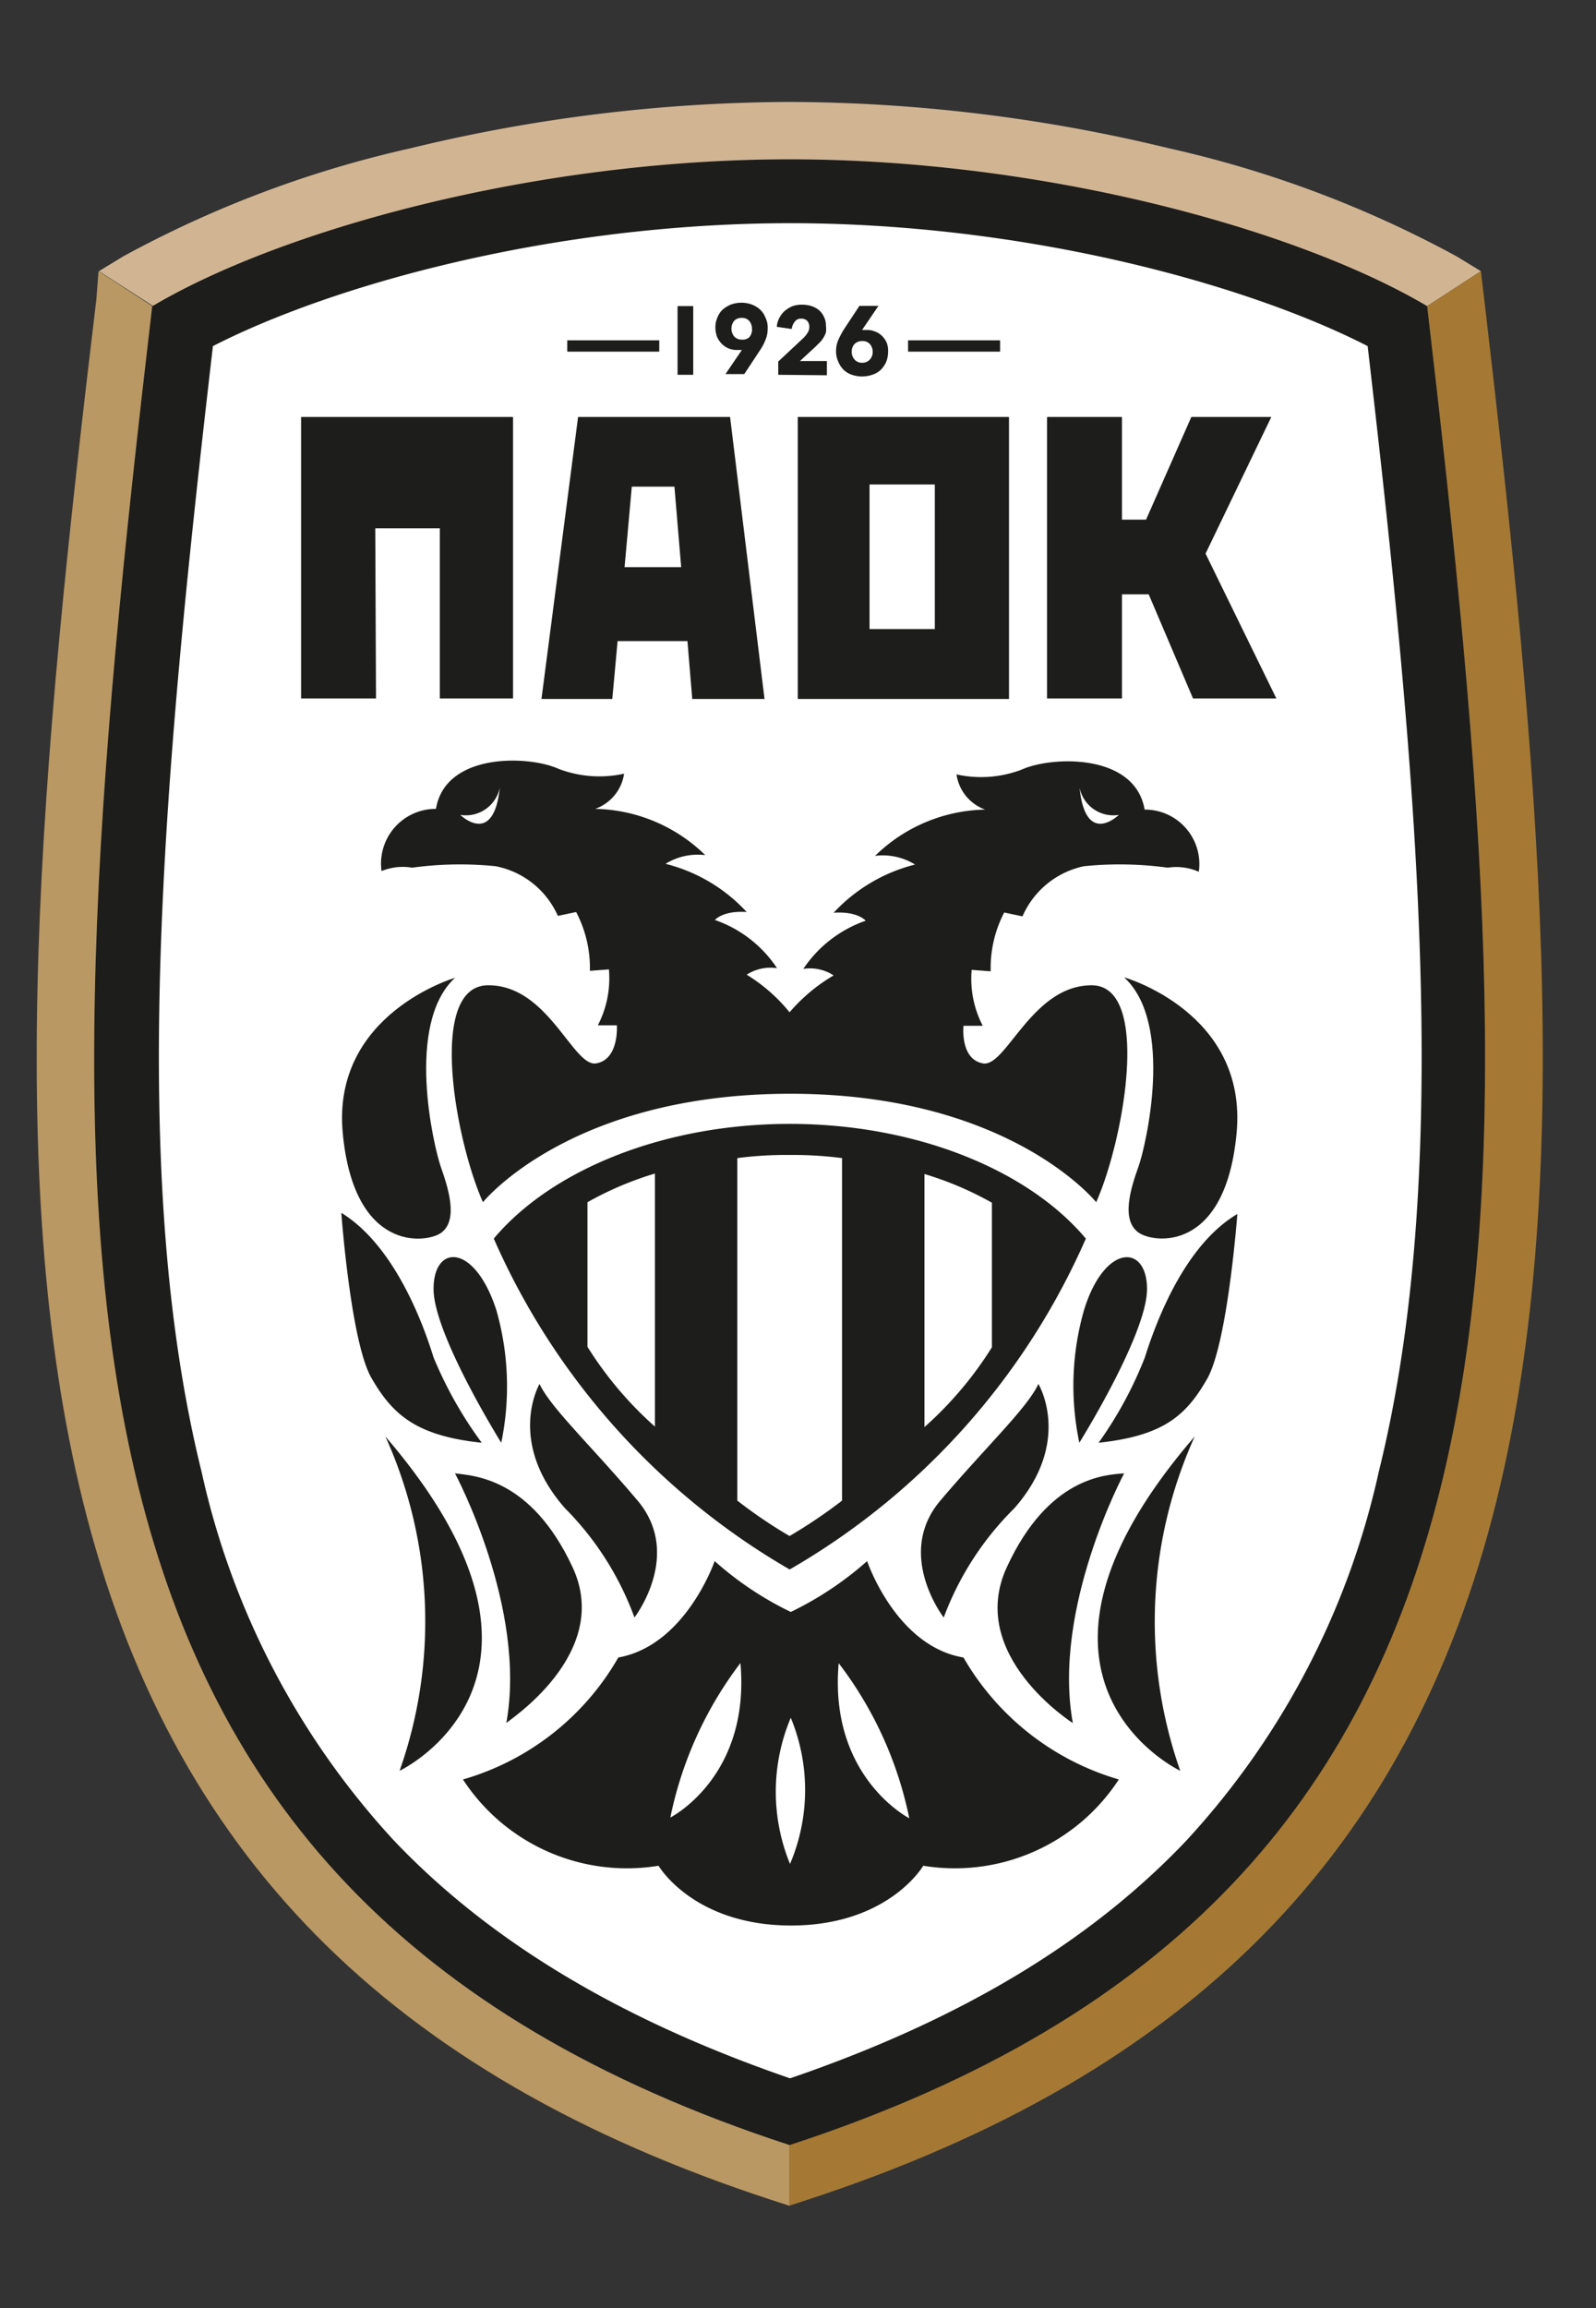 <svg id="Layer_1" data-name="Layer 1" xmlns="http://www.w3.org/2000/svg" viewBox="0 0 66.26 95.76"><rect x="0" y="0" width="66.26" height="95.76" fill="#333333" stroke="none"/><defs><style>.cls-1{fill:#fff;}.cls-2{fill:#1d1d1b;}.cls-3{fill:none;}.cls-4{fill:#d1b593;}.cls-5{fill:#b99863;}.cls-6{fill:#a57934;}</style></defs><path class="cls-1" d="M32.78,87.63c-7.45-2.5-13.14-5.88-17.39-10.34A34.13,34.13,0,0,1,7,61.39C3.87,48.6,5.37,32.15,7.55,13.52c5-2.75,14.79-5.58,25.23-5.58S53,10.77,58,13.52c2.18,18.63,3.68,35.08.52,47.87a34.31,34.31,0,0,1-8.35,15.9C45.93,81.75,40.24,85.13,32.78,87.63Z"/><path class="cls-2" d="M32.78,9.26c9.82,0,19,2.54,24,5.1,2.12,18.22,3.54,34.3.46,46.71a33,33,0,0,1-8,15.31c-4,4.21-9.4,7.44-16.44,9.85-7-2.41-12.42-5.64-16.43-9.85a33,33,0,0,1-8-15.31c-3.07-12.41-1.65-28.49.47-46.71,5-2.56,14.18-5.1,24-5.1m0-2.65C22.24,6.61,11.7,9.52,6.32,12.7,1.68,52.16.62,78.5,32.78,89,64.94,78.5,63.88,52.16,59.25,12.7,53.87,9.52,43.33,6.61,32.78,6.61Z"/><path class="cls-2" d="M51.34,47c.46-5-4.67-6.45-4.67-6.45,2.09,1.92.9,7,.6,7.84s-.76,2.22,0,2.75C47.88,51.58,50.88,52,51.34,47Z"/><path class="cls-2" d="M47.53,56.32a16.3,16.3,0,0,1-1.92,3.54c2.72-.29,3.64-1.15,4.5-2.64s1.26-6.85,1.26-6.85C49.18,51.66,48,54.83,47.53,56.32Z"/><path class="cls-2" d="M45,54.37a11.43,11.43,0,0,0-.19,5.49s2.81-4.5,2.81-6.38S45.85,51.59,45,54.37Z"/><path class="cls-2" d="M42.11,62.58c2.44-2.78,1-5.16,1-5.16-.46,1-2.18,2.61-4.07,4.84s.14,4.85.14,4.85A12.5,12.5,0,0,1,42.11,62.58Z"/><path class="cls-2" d="M41.81,65c-1.72,3.67,2.73,6.49,2.73,6.49-.87-4.77,2.13-10.36,2.13-10.36C45.88,61.19,43.53,61.29,41.81,65Z"/><path class="cls-2" d="M49,73.47a18.62,18.62,0,0,1,.6-13.87C40.91,69.66,49,73.47,49,73.47Z"/><path class="cls-2" d="M32.78,65.12h0v0A29.52,29.52,0,0,0,45.08,51.39c-2.4-2.86-7.07-4.76-12.29-4.76h0c-5.22,0-9.89,1.9-12.29,4.76A29.59,29.59,0,0,0,32.77,65.11v0Zm5.6-16.41a13.75,13.75,0,0,1,2.8,1.19v6a15.21,15.21,0,0,1-2.8,3.31ZM27.19,59.19a15.21,15.21,0,0,1-2.8-3.31v-6a13.75,13.75,0,0,1,2.8-1.19Zm3.42-11.14a15.32,15.32,0,0,1,2.17-.13,15.57,15.57,0,0,1,2.18.13V62.26a20.9,20.9,0,0,1-2.18,1.47,19.93,19.93,0,0,1-2.17-1.47Z"/><path class="cls-2" d="M40,68.77c-2.81-.47-4-4-4-4a13.81,13.81,0,0,1-3.17,2.11,13.59,13.59,0,0,1-3.16-2.11s-1.2,3.5-4,4a10.91,10.91,0,0,1-6.45,5.06,8.13,8.13,0,0,0,8.12,3.58s1.44,2.47,5.49,2.48h0c4.06,0,5.5-2.48,5.5-2.48a8.13,8.13,0,0,0,8.12-3.58A11,11,0,0,1,40,68.77ZM27.83,75.41A15.8,15.8,0,0,1,30.74,69C31.16,73.73,27.83,75.41,27.83,75.41Zm5,2a7.89,7.89,0,0,1,0-6.14A7.84,7.84,0,0,1,32.78,77.38Zm2-8.39a15.76,15.76,0,0,1,2.92,6.42S34.4,73.73,34.82,69Z"/><path class="cls-2" d="M18.3,51.16c.76-.53.29-1.92,0-2.75s-1.49-5.92.59-7.84c0,0-5.13,1.49-4.66,6.45S17.69,51.58,18.3,51.16Z"/><path class="cls-2" d="M20,59.86A16.77,16.77,0,0,1,18,56.32c-.46-1.49-1.65-4.66-3.83-6,0,0,.39,5.36,1.25,6.85S17.24,59.57,20,59.86Z"/><path class="cls-2" d="M18,53.48c0,1.88,2.81,6.38,2.81,6.38a11.51,11.51,0,0,0-.2-5.49C19.72,51.59,18,51.59,18,53.48Z"/><path class="cls-2" d="M26.47,62.26c-1.88-2.23-3.61-3.85-4.07-4.84,0,0-1.39,2.38,1.06,5.16a12.5,12.5,0,0,1,2.88,4.53S28.36,64.5,26.47,62.26Z"/><path class="cls-2" d="M23.76,65c-1.72-3.67-4.07-3.77-4.87-3.87,0,0,3,5.59,2.13,10.36C21,71.45,25.48,68.63,23.76,65Z"/><path class="cls-2" d="M16,59.6a18.59,18.59,0,0,1,.59,13.87S24.65,69.66,16,59.6Z"/><path class="cls-2" d="M17.11,36a14.71,14.71,0,0,1,3.47-.06A3.57,3.57,0,0,1,23.16,38l.76-.16a5,5,0,0,1,.57,2.44l.79-.06a4.23,4.23,0,0,1-.46,2.32h.79s.1,1.42-.86,1.58-2-3.27-4.5-3.24-1.36,6.39-.2,9c0,0,3.61-4.49,12.73-4.5s12.73,4.5,12.73,4.5c1.16-2.61,2.29-9-.19-9s-3.55,3.41-4.51,3.24S40,42.56,40,42.56h.8a4.23,4.23,0,0,1-.46-2.32l.79.06a5,5,0,0,1,.56-2.44l.76.16A3.59,3.59,0,0,1,45,35.94a14.78,14.78,0,0,1,3.48.06,2.32,2.32,0,0,1,1.29.17,2.26,2.26,0,0,0-2.25-2.58c-.4-2.35-3.87-2.22-5.1-1.66a4.73,4.73,0,0,1-2.71.2,1.83,1.83,0,0,0,1.19,1.46,6.71,6.71,0,0,0-4.57,1.92,2.55,2.55,0,0,1,1.66.36,6.9,6.9,0,0,0-3.38,2c1-.07,1.33.33,1.33.33a5.15,5.15,0,0,0-2.59,2,1.79,1.79,0,0,1,1.26.27A7.18,7.18,0,0,0,32.78,42,7,7,0,0,0,31,40.44a1.82,1.82,0,0,1,1.26-.27,5.09,5.09,0,0,0-2.58-2s.33-.4,1.32-.33a6.84,6.84,0,0,0-3.37-2,2.54,2.54,0,0,1,1.65-.36,6.71,6.71,0,0,0-4.57-1.92,1.83,1.83,0,0,0,1.2-1.46,4.76,4.76,0,0,1-2.72-.2c-1.22-.56-4.7-.69-5.09,1.66a2.27,2.27,0,0,0-2.26,2.58A2.34,2.34,0,0,1,17.11,36Zm29.34-2.19s-1.38,1.35-1.63-1.13A1.43,1.43,0,0,0,46.45,33.81Zm-25.7-1.13c-.26,2.48-1.64,1.13-1.64,1.13A1.44,1.44,0,0,0,20.75,32.68Z"/><polygon class="cls-2" points="21.3 28.98 18.26 28.98 18.26 21.92 15.58 21.92 15.61 28.98 12.5 28.98 12.5 17.3 21.3 17.3 21.3 28.98"/><path class="cls-2" d="M33.12,17.3V29h8.77V17.3Zm5.69,8.8H36.1v-6h2.71Z"/><path class="cls-2" d="M28.74,29h3L30.31,17.3H24L22.48,29h2.94l.22-2.4h2.9Zm-2.81-5.47.3-3.34H28l.28,3.34Z"/><polygon class="cls-2" points="49.53 28.98 52.99 28.98 50.05 22.97 52.78 17.3 49.46 17.3 47.58 21.56 46.58 21.56 46.58 17.3 43.47 17.3 43.47 28.98 46.58 28.98 46.58 24.66 47.69 24.66 49.53 28.98"/><path class="cls-2" d="M28.13,15.55V12.7h.65v2.85Z"/><path class="cls-2" d="M31.87,13.64a1.14,1.14,0,0,1-.09.46,2.12,2.12,0,0,1-.22.42l-.66,1h-.78l.68-1h0l-.1,0h-.1a.86.86,0,0,1-.63-.25,1,1,0,0,1-.2-.29,1.23,1.23,0,0,1-.07-.39,1,1,0,0,1,.09-.43.86.86,0,0,1,.23-.33,1.27,1.27,0,0,1,.34-.2,1.29,1.29,0,0,1,.84,0,1.13,1.13,0,0,1,.34.2.86.86,0,0,1,.23.33A.93.93,0,0,1,31.87,13.64Zm-.65,0a.52.52,0,0,0-.11-.32.39.39,0,0,0-.32-.13.41.41,0,0,0-.31.12.52.52,0,0,0,0,.65.41.41,0,0,0,.32.13A.41.41,0,0,0,31.1,14,.48.48,0,0,0,31.22,13.63Z"/><path class="cls-2" d="M32.31,15.55V15l1.07-1a1.46,1.46,0,0,0,.16-.21.44.44,0,0,0,.06-.23.37.37,0,0,0-.09-.25.35.35,0,0,0-.25-.09.31.31,0,0,0-.26.12.59.59,0,0,0-.13.31l-.62-.09a.94.94,0,0,1,.11-.38,1,1,0,0,1,.23-.29,1.29,1.29,0,0,1,.32-.19,1.23,1.23,0,0,1,.39-.06,1.42,1.42,0,0,1,.36.05,1.07,1.07,0,0,1,.32.16.85.85,0,0,1,.22.28.79.79,0,0,1,.09.38,1.11,1.11,0,0,1,0,.28,1,1,0,0,1-.11.23.9.9,0,0,1-.15.19l-.18.18-.64.59h1.12v.59Z"/><path class="cls-2" d="M36.87,14.59a1.18,1.18,0,0,1-.08.43,1.14,1.14,0,0,1-.23.33.94.94,0,0,1-.35.2,1.3,1.3,0,0,1-.84,0,.9.9,0,0,1-.34-.2A1,1,0,0,1,34.8,15a1,1,0,0,1-.09-.43,1.18,1.18,0,0,1,.09-.46,4.33,4.33,0,0,1,.22-.42l.66-1h.79l-.68,1v0l.09,0H36a.83.83,0,0,1,.34.07.75.75,0,0,1,.28.18.88.88,0,0,1,.2.3A.92.92,0,0,1,36.87,14.59Zm-.64,0a.47.47,0,0,0-.12-.32.41.41,0,0,0-.31-.12.44.44,0,0,0-.32.12.46.46,0,0,0-.12.33.47.47,0,0,0,.12.32.39.39,0,0,0,.31.13.41.41,0,0,0,.32-.13A.45.45,0,0,0,36.23,14.6Z"/><rect class="cls-2" x="37.7" y="14.12" width="3.82" height="0.47"/><rect class="cls-2" x="23.55" y="14.12" width="3.82" height="0.47"/><path class="cls-3" d="M32.78,6.61c-10.53,0-21.07,2.91-26.45,6.08h0C1.68,52.16.62,78.5,32.78,89h0C64.94,78.5,63.88,52.16,59.25,12.7h0C53.87,9.52,43.33,6.61,32.78,6.61Z"/><path class="cls-4" d="M32.78,6.61c10.55,0,21.09,2.91,26.47,6.09h0l2.23-1.45-1-.61A45.9,45.9,0,0,0,48.52,6.15,67.5,67.5,0,0,0,32.78,4.23,67.48,67.48,0,0,0,17.05,6.15,45.76,45.76,0,0,0,5.11,10.64l-1,.61h0l2.24,1.44C11.71,9.52,22.25,6.61,32.78,6.61Z"/><path class="cls-5" d="M6.32,12.7h0L4.09,11.25,4,12.42C1.69,31.69.09,48.74,3.44,62.28c3.61,14.59,12.7,23.8,28.6,29l.74.24V89C.62,78.5,1.68,52.16,6.32,12.7Z"/><path class="cls-6" d="M61.62,12.42l-.14-1.17L59.25,12.7C63.88,52.16,64.94,78.5,32.78,89v2.51l.74-.24c15.91-5.21,25-14.42,28.61-29C65.48,48.74,63.88,31.69,61.62,12.42Z"/></svg>